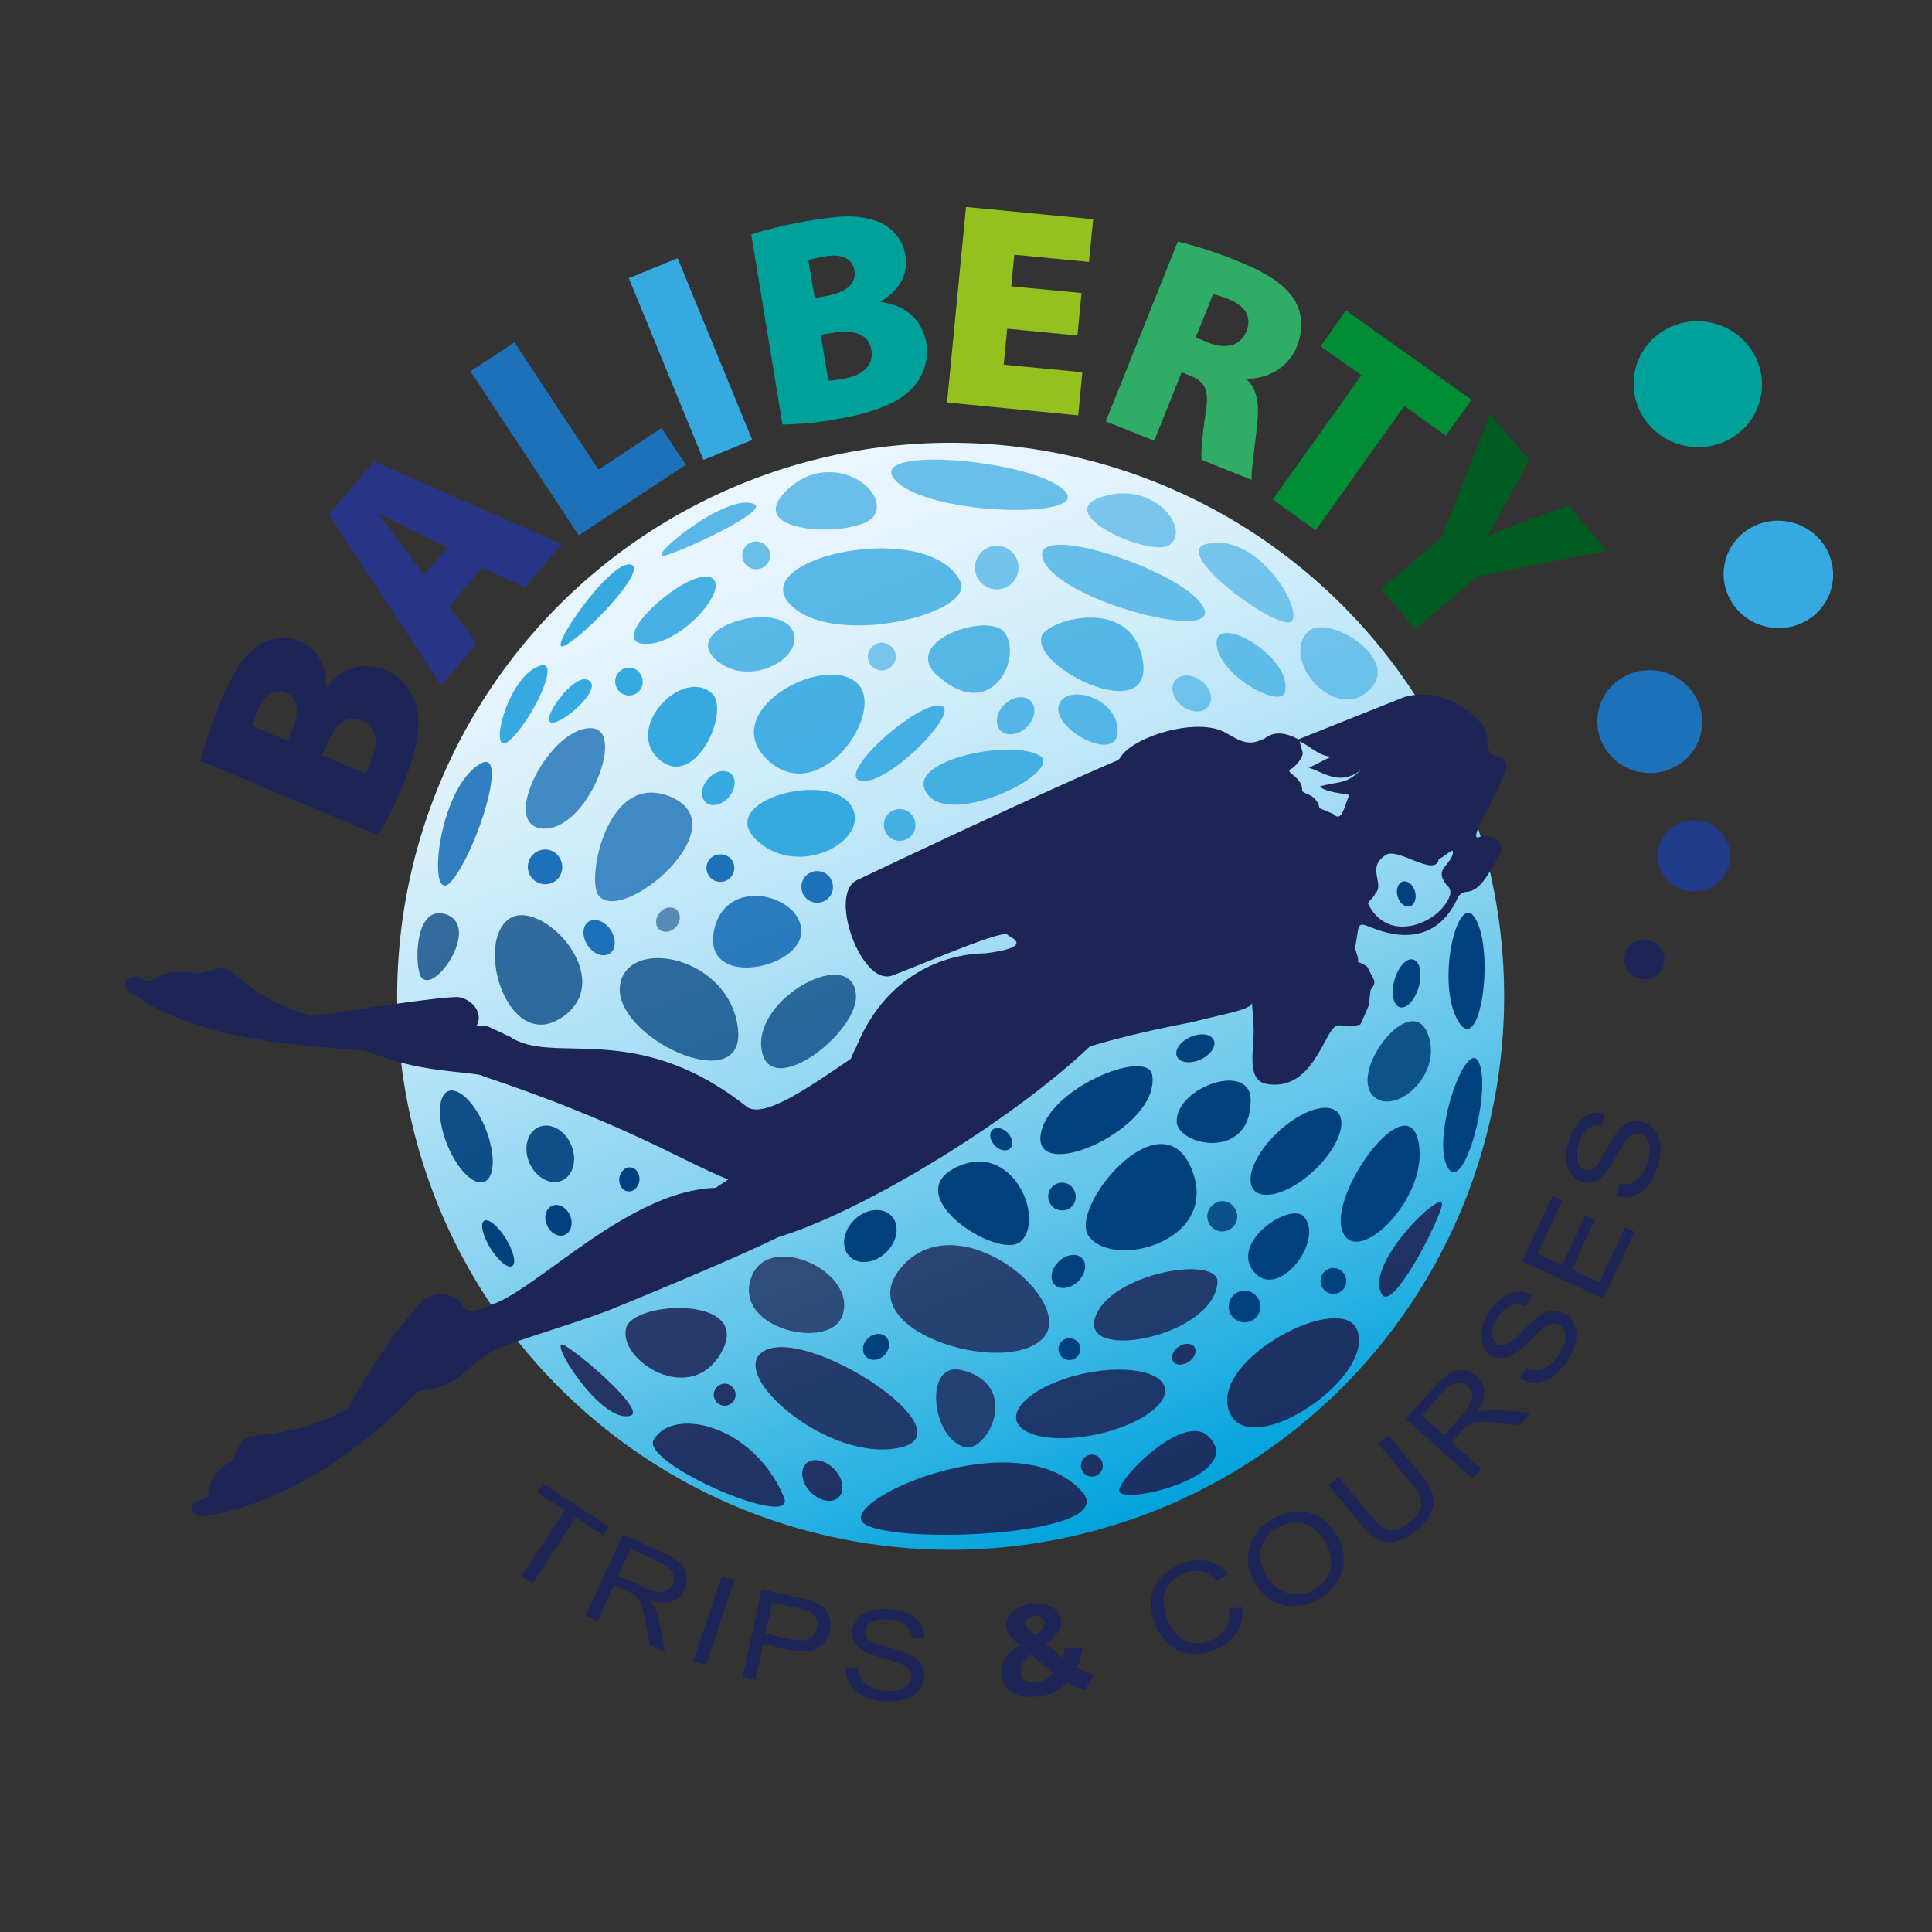 <svg xmlns="http://www.w3.org/2000/svg" xmlns:xlink="http://www.w3.org/1999/xlink" id="BULLES" viewBox="0 0 600 600"><rect x="0" y="0" width="600" height="600" fill="#333333" stroke="none"/><defs><style>.cls-1,.cls-11,.cls-12,.cls-13,.cls-15,.cls-18,.cls-25{fill:#1d2557;}.cls-2{fill:#213b8b;}.cls-10,.cls-21,.cls-23,.cls-3{fill:#1d71b8;}.cls-16,.cls-19,.cls-20,.cls-4,.cls-7,.cls-9{fill:#36a9e1;}.cls-5{fill:#00a19a;}.cls-6{fill:url(#Dégradé_sans_nom_2);}.cls-7{opacity:0.6;}.cls-14,.cls-17,.cls-22,.cls-24,.cls-26,.cls-8{fill:#00407d;}.cls-12,.cls-26,.cls-9{opacity:0.9;}.cls-10,.cls-17{opacity:0.91;}.cls-11,.cls-20,.cls-21{opacity:0.8;}.cls-13{opacity:0.84;}.cls-14,.cls-15{opacity:0.86;}.cls-16{opacity:0.64;}.cls-18{opacity:0.85;}.cls-19{opacity:0.7;}.cls-22{opacity:0.55;}.cls-23{opacity:0.89;}.cls-24{opacity:0.75;}.cls-25{opacity:0.76;}.cls-27{fill:#262248;}.cls-28{fill:none;}.cls-29{fill:#283587;}.cls-30{fill:#95c11f;}.cls-31{fill:#2fac66;}.cls-32{fill:#008d36;}.cls-33{fill:#005c21;}</style><linearGradient id="D&#xE9;grad&#xE9;_sans_nom_2" x1="496.3" y1="108.08" x2="737.46" y2="353.19" gradientTransform="translate(-182.59 -143.83) rotate(22.99)" gradientUnits="userSpaceOnUse"><stop offset="0" stop-color="#eaf6fe"></stop><stop offset="0.1" stop-color="#e4f4fd"></stop><stop offset="0.23" stop-color="#d3eefb"></stop><stop offset="0.38" stop-color="#b7e4f7"></stop><stop offset="0.55" stop-color="#8fd5f1"></stop><stop offset="0.73" stop-color="#5dc3e9"></stop><stop offset="0.91" stop-color="#20aee1"></stop><stop offset="1" stop-color="#00a2dc"></stop></linearGradient></defs><title>Plan de travail 2</title><ellipse class="cls-1" cx="510.68" cy="298.05" rx="6.14" ry="6.27" transform="translate(130.89 751.24) rotate(-80.31)"></ellipse><ellipse class="cls-2" cx="526.09" cy="265.83" rx="11.04" ry="11.27" transform="translate(175.46 739.64) rotate(-80.31)"></ellipse><ellipse class="cls-3" cx="512.39" cy="224.12" rx="15.96" ry="16.29" transform="translate(205.19 691.46) rotate(-80.31)"></ellipse><ellipse class="cls-4" cx="552.33" cy="178.4" rx="16.67" ry="17.01" transform="translate(283.47 692.8) rotate(-80.31)"></ellipse><ellipse class="cls-5" cx="527.31" cy="119.34" rx="19.54" ry="19.95" transform="translate(320.87 619.02) rotate(-80.31)"></ellipse><path class="cls-6" d="M387.53,454.42A171.89,171.89,0,1,0,150.22,401.7,171.91,171.91,0,0,0,387.53,454.42Z"></path><path class="cls-7" d="M374.45,169c-10.22,2.58,18.63,24.28,25.53,24.3S391.89,164.59,374.45,169Z"></path><path class="cls-8" d="M335.17,420.46a3.39,3.39,0,1,1-1.34-4.4A3.27,3.27,0,0,1,335.17,420.46Z"></path><path class="cls-8" d="M434.75,312.82c-2.08-.59-2.83-4.38-1.68-8.48s3.76-6.94,5.84-6.36,2.83,4.38,1.69,8.48S436.83,313.4,434.75,312.82Z"></path><path class="cls-3" d="M173.7,272.36a5.39,5.39,0,1,1-1.65-7.79A5.65,5.65,0,0,1,173.7,272.36Z"></path><path class="cls-9" d="M283.62,258.75a4.92,4.92,0,1,1-1.71-6.8A5,5,0,0,1,283.62,258.75Z"></path><path class="cls-8" d="M333.35,374.1a4.31,4.31,0,1,1-1.33-6.22A4.51,4.51,0,0,1,333.35,374.1Z"></path><path class="cls-10" d="M248.82,289.93c1.06-11.83-23.63-18.63-27.1-.8S247.81,301.09,248.82,289.93Z"></path><path class="cls-8" d="M405.11,378c-4-5.06-23.18,7.5-15.83,16.83S411.24,385.76,405.11,378Z"></path><path class="cls-11" d="M299.62,449.4c7.18,1.8,17.69-19.37-1-23.9C286.81,422.63,289.15,446.76,299.62,449.4Z"></path><path class="cls-12" d="M421.52,413.17c-4.46-12.49-45.51,8.58-39.89,24.92S427,428.44,421.52,413.17Z"></path><path class="cls-8" d="M417.71,383.89c6.09,8.09,26.9-13.74,22.61-30.13S410.3,374.05,417.71,383.89Z"></path><path class="cls-8" d="M459.12,329.65c-3.91-7.17-14.6,23.27-9.63,32.74S463.62,337.9,459.12,329.65Z"></path><path class="cls-12" d="M336.15,463.4c11.76,13.43-57.5,16.48-67.62,9.91S316.09,440.49,336.15,463.4Z"></path><path class="cls-13" d="M378.09,398.32c.6-8.76-33.54-3-38,10.9S377,415,378.09,398.32Z"></path><path class="cls-11" d="M323.86,415.66c10.8-11.27-25.71-42.3-43.55-22.53S312,428,323.86,415.66Z"></path><path class="cls-14" d="M426.15,340c6.14,7.33,22.44-5.81,17.23-19S419.39,332,426.15,340Z"></path><path class="cls-8" d="M316.89,385.63c7.94-6.79-2.43-31.92-20.17-23S310.19,391.35,316.89,385.63Z"></path><path class="cls-12" d="M429.28,402.14c3.12,4.64,16-19.4,18.41-27.3S422.91,392.68,429.28,402.14Z"></path><path class="cls-12" d="M203,447.15c6-10.48,31.11-4.59,40.46,17.8C247.86,475.62,198.78,454.47,203,447.15Z"></path><path class="cls-15" d="M316.47,437.24c-3.55,5.85,3.53,10.05,15.81,9.36s25.12-6,28.66-11.83-3.52-10-15.8-9.36S320,431.38,316.47,437.24Z"></path><path class="cls-12" d="M222.9,430.55a3.39,3.39,0,1,0,4.6.26A3.26,3.26,0,0,0,222.9,430.55Z"></path><path class="cls-8" d="M411.52,394.78a4,4,0,1,0,5.47.28A3.87,3.87,0,0,0,411.52,394.78Z"></path><path class="cls-8" d="M376.6,322.45c-1.38-1.67-4.9-1.63-7.87.08s-4.26,4.46-2.88,6.13,4.91,1.64,7.88-.08S378,324.12,376.6,322.45Z"></path><path class="cls-12" d="M250.34,454.55c-2,2-1.42,5.9,1.36,8.78s6.69,3.64,8.73,1.68,1.42-5.89-1.37-8.78S252.37,452.59,250.34,454.55Z"></path><path class="cls-16" d="M305,171.29a6.76,6.76,0,1,0,9.42.31A6.67,6.67,0,0,0,305,171.29Z"></path><path class="cls-8" d="M193.34,363.63a4.26,4.26,0,0,0-.22,5.28,2.8,2.8,0,0,0,4.44,0,4.25,4.25,0,0,0,.22-5.28A2.8,2.8,0,0,0,193.34,363.63Z"></path><path class="cls-8" d="M269.5,415.64c-1.73,1.67-2,4.22-.58,5.68s4,1.3,5.7-.38,2-4.22.59-5.69S271.24,414,269.5,415.64Z"></path><path class="cls-8" d="M265.39,378.77c-3.6,3.47-4.33,8.56-1.62,11.37s7.83,2.27,11.43-1.2,4.32-8.57,1.61-11.37S269,375.29,265.39,378.77Z"></path><path class="cls-17" d="M139.67,338.72c-3.53.78-4.08,7.76-1.23,15.61s8,13.58,11.53,12.81,4.08-7.76,1.23-15.6S143.19,338,139.67,338.72Z"></path><path class="cls-18" d="M236.76,419.89c-10.59,7.43,20.73,34.54,42.77,29.68S249.62,410.87,236.76,419.89Z"></path><path class="cls-14" d="M376.81,374.05a4.65,4.65,0,1,0,6.13.5A4.37,4.37,0,0,0,376.81,374.05Z"></path><path class="cls-8" d="M365.42,348.16c-.13,7.41,22.88,12.82,23-6.4C388.55,329.59,365.59,337.37,365.42,348.16Z"></path><path class="cls-8" d="M338.18,384c7.89,10.45,41.31,1.25,31.74-21.28S331.53,375.23,338.18,384Z"></path><path class="cls-8" d="M308.17,350.91c-1.11,1.08-.78,3.24.75,4.83s3.68,2,4.8.92.78-3.24-.75-4.83S309.29,349.83,308.17,350.91Z"></path><path class="cls-8" d="M328.81,391.77c-2.36,2.27-2.94,5.5-1.29,7.21s4.9,1.25,7.26-1,2.93-5.51,1.28-7.22S331.16,389.49,328.81,391.77Z"></path><path class="cls-7" d="M367.08,219.26c2.86,2.22,6.53,2.29,8.2.14s.7-5.68-2.16-7.91-6.53-2.28-8.2-.14S364.22,217,367.08,219.26Z"></path><path class="cls-15" d="M194.45,412.43c-2.61,10.11,20.3,24.76,29.73,7.29S196.66,403.9,194.45,412.43Z"></path><path class="cls-19" d="M374.11,189.51c2.84,9.64-46.23-3.5-50.25-16S370.84,178.41,374.11,189.51Z"></path><path class="cls-20" d="M354.78,204.42c4.44,22-34.7,3-31.28-6.89C325.2,192.62,350.83,184.86,354.78,204.42Z"></path><path class="cls-12" d="M195.86,439.63c4.61-1.43-13.94-17.82-20.37-21.71S186.46,442.54,195.86,439.63Z"></path><path class="cls-7" d="M362.78,169.44c7.44-4-3.35-20.28-20.15-15.28S356.51,172.82,362.78,169.44Z"></path><path class="cls-19" d="M271.47,160.16c5.09-8.14-13.91-21.32-27.54-7.51S267.19,167,271.47,160.16Z"></path><path class="cls-20" d="M312,196.47c5.77,8-4.32,28.48-21.11,13.13C279.63,199.08,307.13,189.83,312,196.47Z"></path><path class="cls-4" d="M221,215.24c6.05,5.23-5.07,30.3-16.23,20.66S211.68,207.21,221,215.24Z"></path><path class="cls-21" d="M184,226.17c10.48,1-1.87,32.23-15.55,31.14S171.16,225,184,226.17Z"></path><path class="cls-9" d="M221.27,179.63c5.17,3.74-10.91,21.75-21.85,20.25S215,175.09,221.27,179.63Z"></path><path class="cls-19" d="M330.9,152.71c7.42,8.57-43,7.43-52.91-3.63S322.37,142.86,330.9,152.71Z"></path><path class="cls-20" d="M298.19,180.44c5.28,10.23-40.34,21.28-53.11,6.93S288.16,161,298.19,180.44Z"></path><path class="cls-9" d="M266,212c9.76,8.45-11.1,39.13-27.42,24.19S255.35,202.71,266,212Z"></path><path class="cls-20" d="M246.05,195.64c4.53,8.42-13.72,18.69-24,9S241.07,186.38,246.05,195.64Z"></path><path class="cls-4" d="M167.81,206.73c6.67-2-3.07,17.77-9.78,23.38S157.38,209.84,167.81,206.73Z"></path><path class="cls-20" d="M234.32,156.6c4.23,2-19.76,13.46-27.51,15.84S225.72,152.46,234.32,156.6Z"></path><path class="cls-4" d="M195.94,175.33c5.33,1.53-13.89,21.66-20.55,25.16S189.57,173.5,195.94,175.33Z"></path><path class="cls-4" d="M182.66,211.17c5,2.48-7.89,13.82-11.44,13.23S178.12,208.9,182.66,211.17Z"></path><path class="cls-4" d="M226.34,247.55c-2.14,2.48-5.34,3.23-7.13,1.68s-1.52-4.83.63-7.3,5.33-3.23,7.13-1.68S228.49,245.08,226.34,247.55Z"></path><path class="cls-22" d="M210,287.82c-1.47,1.7-3.8,2.08-5.21.86s-1.37-3.58.1-5.28,3.8-2.08,5.21-.86S211.47,286.13,210,287.82Z"></path><path class="cls-7" d="M277.26,206.52a4.31,4.31,0,1,1-.6-5.88A4.18,4.18,0,0,1,277.26,206.52Z"></path><path class="cls-21" d="M208.1,247.38c22.05,9-15.27,40.59-22.35,30.53C182.21,272.88,188.46,239.36,208.1,247.38Z"></path><path class="cls-9" d="M292.25,219.18c6.43,1.32-16.34,24.88-24.8,23.34S284.85,217.65,292.25,219.18Z"></path><path class="cls-23" d="M149.15,237.19c8.85-5.19-.5,25.87-8.63,36.11S135.32,245.3,149.15,237.19Z"></path><path class="cls-3" d="M220.47,266.72a4.32,4.32,0,1,0,6.36-.16A4.51,4.51,0,0,0,220.47,266.72Z"></path><path class="cls-24" d="M157.86,285.54c9.65-7.38,34.06,17.91,17.16,30.08S147.29,293.61,157.86,285.54Z"></path><path class="cls-25" d="M261.43,409c-4.3,10.32-33.24,3.74-28.27-11.82S267.18,395.13,261.43,409Z"></path><path class="cls-8" d="M458.21,285.3c-5.36-9.3-12.38,19.37-5.51,31.57S464.38,296,458.21,285.3Z"></path><path class="cls-26" d="M164.4,361.12c2,4.6,6.48,7.07,10.07,5.53s4.89-6.51,2.91-11.11-6.48-7.07-10.06-5.53S162.43,356.53,164.4,361.12Z"></path><path class="cls-20" d="M312,218.74c-2.61,2.52-3.19,6.14-1.31,8.09s5.53,1.5,8.14-1,3.19-6.14,1.3-8.09S314.58,216.23,312,218.74Z"></path><path class="cls-4" d="M264.53,250.53c5.89,10.53-16.52,22.67-29.6,10.36S258.05,238.93,264.53,250.53Z"></path><path class="cls-4" d="M198.88,214.16a4.31,4.31,0,1,1-1.33-6.21A4.51,4.51,0,0,1,198.88,214.16Z"></path><path class="cls-19" d="M238.25,175.1a4.31,4.31,0,1,1-.59-5.88A4.18,4.18,0,0,1,238.25,175.1Z"></path><path class="cls-8" d="M390.72,408.3a4.92,4.92,0,1,1-1.71-6.79A5,5,0,0,1,390.72,408.3Z"></path><path class="cls-8" d="M402.13,347.45c-7.79,5-13.95,13.51-13.77,19.09s6.66,6.08,14.46,1.11,13.95-13.51,13.76-19.08S409.92,342.49,402.13,347.45Z"></path><path class="cls-8" d="M150.36,379.12c1.32-.82,4.34,1.67,6.75,5.56s3.28,7.71,1.95,8.53-4.34-1.67-6.75-5.57S149,379.93,150.36,379.12Z"></path><path class="cls-8" d="M437.81,281.47c-1.5.41-3.19-1-3.78-3.1s.15-4.19,1.65-4.6,3.18,1,3.77,3.1S439.3,281.06,437.81,281.47Z"></path><path class="cls-12" d="M370.93,418.32c-.87-1.29-3.06-1.32-4.89-.08s-2.59,3.28-1.72,4.57,3.06,1.32,4.88.08S371.8,419.6,370.93,418.32Z"></path><path class="cls-8" d="M170,380.78c1.2,2.44,3.72,3.61,5.62,2.62s2.48-3.77,1.27-6.22-3.72-3.61-5.63-2.62S168.75,378.33,170,380.78Z"></path><path class="cls-24" d="M265.83,309c.8,11.63-26.82,33.07-29.32,16.93S264.75,293.41,265.83,309Z"></path><path class="cls-24" d="M138.37,283.93c11.18,3.52-3.23,24.93-7.51,19.61C128.71,300.88,128.41,280.8,138.37,283.93Z"></path><path class="cls-3" d="M182.47,293.56c1.8,2.73,4.88,3.89,6.86,2.58s2.12-4.59.31-7.33-4.88-3.88-6.86-2.57S180.66,290.83,182.47,293.56Z"></path><path class="cls-8" d="M222.25,369.45c-1.2,4.65,9.33,11.38,13.67,3.35S223.26,365.53,222.25,369.45Z"></path><path class="cls-3" d="M258,278a4.92,4.92,0,1,1-1.71-6.8A5,5,0,0,1,258,278Z"></path><path class="cls-27" d="M294.47,315.85a86.89,86.89,0,0,1,9,3.06c3.2.49,6.34.95,9.4,1.36C308.17,314.39,301.34,316.05,294.47,315.85Z"></path><path class="cls-27" d="M294.47,315.85c-2.91-.82-5.84-1.52-8.77-2.09A18.71,18.71,0,0,0,294.47,315.85Z"></path><path class="cls-28" d="M294.47,315.85a86.89,86.89,0,0,1,9,3.06c3.2.49,6.34.95,9.4,1.36C308.17,314.39,301.34,316.05,294.47,315.85Z"></path><path class="cls-28" d="M294.47,315.85c-2.91-.82-5.84-1.52-8.77-2.09A18.71,18.71,0,0,0,294.47,315.85Z"></path><path class="cls-1" d="M333.1,318c4.14-34.26-103.68,47.34-112.62,52,0,0-9.66,16.78,10.21,16.29,22-.55,83.19-36.56,110.44-63.91C341.13,322.39,326.84,318.66,333.1,318Z"></path><path class="cls-1" d="M232,370c-30.1-8.17-64.14,30.75-79.84,35.34a2.21,2.21,0,0,0-.42.18,11.16,11.16,0,0,1-5.15,1.54,2.82,2.82,0,0,1-2.89-1.52c-2.76-5.19-10.51-3.91-12.68-1.4-5.6,6.24-13.13,15.56-22.72,32.74a2.58,2.58,0,0,1-1.11,1.06c-18.37,9.17-27.45,6.6-31.5,9.1a2.44,2.44,0,0,0-.73.77,28.28,28.28,0,0,0-2.32,4.69,2.46,2.46,0,0,1-.92,1.17c-4.71,3.4-6.88,6.33-7,9.82a2.5,2.5,0,0,1-2,2.28c-1.14.25-2.34.6-2.84,1.73-.79,1.8,1,3.74,3,3.45,33.27-4.88,60.41-31.81,66.26-38.23a2.71,2.71,0,0,1,1.67-.84c9.41-1.13,13.05-5.39,13.05-5.39s5.61-5.05,9.94-7.31c3.9-2.13,27.1-8.86,36.93-12.91C206,400,240.55,385.68,247.57,381a2.57,2.57,0,0,0,1.11-1.78C250,369.8,243.15,372.44,232,370Z"></path><path class="cls-1" d="M315,302.14c-30.61,5.31-71.57,48.09-82.81,41.79-35.15-28-60.77-12.54-74.18-22.22l-1-.34c-.21-.15-1.31-.72-5.06-2.42-8.53-3.12-14.68,11.14-.56,15.73,100.8,34,63.86,51.78,149.26,10.05l6.4-4.79c17-7,20.77-8.79,26.1-14.65C321.65,310.75,341.65,301.92,315,302.14Z"></path><path class="cls-28" d="M450.35,277.89a2.75,2.75,0,0,0-.87-2.72,8,8,0,0,1-1.46-2.3,3.16,3.16,0,0,1,.31-3.14c1.26-1.74,3.18-3.51,2.83-5.44-1,.13-2.8,2-4.34,2.59-.82,5.45-10.93-2.32-15.42-1.66a2.59,2.59,0,0,0-1,.4c-6.23,3.78-.24,9-3.32,12-.7,1.36-1.55,1.72-2.25,3.08C431.24,294,448,286.23,450.35,277.89Z"></path><path class="cls-1" d="M425.65,307.42c1.76-2.19,1.25-2.84.25-4.66-1.7-3.06-.44-2.29-4.2-4.1.41-1.59-1.21-3.56-.72-5.13,1.24-6.84.29-7.31,5.26-5.35,15.76,6.21,23.19-2.09,26.38-9.2a3.33,3.33,0,0,1,2.8-2c4.75-.41,7.05-6.24,10.4-11.85a3.08,3.08,0,0,0-1-4.3,22.73,22.73,0,0,0-4.14-1.51c-6.9,4.4,4-11.13,7-20.34a3.07,3.07,0,0,0-2.46-4.09l-.51-.06a3,3,0,0,1-2.53-2.48c-.35-2-.13-4.91-1.38-6.61-5.43-7.39-15.44-12-24.77-9.23L402.51,229.9c6.13,1.53,9.71,11.22,22.72-.88l-18.76,9.44c4.07,1,9.83,6.24,16.65.24-5.24,5-6.21,3.7-13.15,5.49,1.32,2.06,9.57,2.34,9,2.85l-.1.25c-1.45,3.47-2.23,8.21-4.75,5.5L409.8,251c-1.1-4.9-5.42-4.19-5.41-5.63.05-4.4-6-5.45-3.29-6.66.9-.4,4-3.69,3.39-5.24l-1-3.69h.05c-8.28-4.59-10.7.25-11.59-.17-5.53,2.92-9.19-1.5-13.24-2.91-9.45-3.3-26.88,2.41-30.69,8.4a2.65,2.65,0,0,1-1.2,1.12c-19.34,8.32-51.66,23.32-80.66,37.11-9.14,4.34,1.42,33.07,10.89,29.63,8.64-3.15,35.07-14.72,35.89-12.58.76.69,8.87,3.71-7.09,5.69-11.55.12-30.47,5.92-39.94,29.1-15.81,29.75,43,19,50.25,10.31,8.25-9.83,53.94-18,53.94-18,10.24-2.7,18.88-3.94,18.7-6.17-.09-1.07.5,6.57.53,8.15.12,7-2.46,16.41,4.5,17.24,14.81,2.07,17.62-18.45,21.89-18.28s2.28.78,6.69-.24c.2-.05,2.67-5.92,2.67-5.92m2-34.73c3.08-3-2.91-8.18,3.32-12a2.59,2.59,0,0,1,1-.4c4.49-.66,14.6,7.11,15.42,1.66,1.54-.61,3.31-2.46,4.34-2.59.35,1.93-1.57,3.7-2.83,5.44a3.16,3.16,0,0,0-.31,3.14,8,8,0,0,0,1.46,2.3,2.75,2.75,0,0,1,.87,2.72c-2.34,8.34-19.11,16.11-25.51,2.77C425.54,279.3,426.39,278.94,427.09,277.58Z"></path><path class="cls-1" d="M152.6,324.19c-3.37-1-.32-2.68-.68-3.82-1.2-3.73-4.86-.3-4.26-1.2,3.38-5.19-2.45-9.71-6.08-9.53-9.13.3-44.72,6.11-45,6-19.81-6.32-22.49-14.15-27.33-15a2.35,2.35,0,0,0-.65,0,39.72,39.72,0,0,0-6.32,1.64,1.71,1.71,0,0,1-.89.09c-6.51-1.07-10.72-.54-14.24,2a1.8,1.8,0,0,1-2,.14c-1.39-.87-2.93-2.29-5.51-.34a2,2,0,0,0-.13,3.12c24.24,19.23,70.28,17.48,74.81,19.32,16.9,6.88,30.19,5.72,37.81,7.86,2.42-4.62.86-5.53,4-9.27A29.48,29.48,0,0,1,152.6,324.19Z"></path><path class="cls-9" d="M287.07,244.83c-3.3-9.09,26.92-15.24,35.66-10.25S292.22,259,287.07,244.83Z"></path><path class="cls-7" d="M406.42,196c5.91-5.38,29.49,8.62,18.59,18.56S397.35,204.26,406.42,196Z"></path><path class="cls-19" d="M399.1,214.85c-1.27,5.59-21.12-5.44-21.28-15.07S401.49,204.23,399.1,214.85Z"></path><path class="cls-20" d="M328.86,218.88c2.34-6.73,18.2-2.33,18.26,8.13S326.29,226.3,328.86,218.88Z"></path><path class="cls-12" d="M374.86,445.74c-6.9-6.1-24.73,10.27-27.22,16.6S389,458.16,374.86,445.74Z"></path><path class="cls-8" d="M357.83,333.9c-1.33-8.69-33.38,4.42-34.7,19S360.37,350.38,357.83,333.9Z"></path><path class="cls-24" d="M192.63,305.5c2.87-14.78,34-8.32,36.55,13.95S189.47,321.77,192.63,305.5Z"></path><path class="cls-12" d="M336.93,452.56a3.39,3.39,0,1,0,4.59.26A3.26,3.26,0,0,0,336.93,452.56Z"></path><path class="cls-1" d="M62.21,236.3A137.61,137.61,0,0,1,68.5,218c3.36-8,5.85-12.57,10-16.05a13.63,13.63,0,0,1,14.71-2.77c4.76,2,8.27,6.51,8,14.16l.17.07c4.82-6.13,11.63-8.09,18.31-5.29a16.33,16.33,0,0,1,9.65,11.41c1.39,5.59.38,13.41-4.66,25.44a102.74,102.74,0,0,1-7.24,14.44Zm27.14-6.2,1.26-3c2.7-6.43,1.74-10.46-1.85-12-3.34-1.4-6.48.23-8.61,5.33a32.17,32.17,0,0,0-1.74,5.06Zm24.06,10.08a33.65,33.65,0,0,0,2-4.27c2.1-5,1.88-10.12-3-12.18-4.76-2-8.42,1.58-10.8,7.26L100,234.58Z"></path><path class="cls-29" d="M139.49,188.22,148,200l-11,12.89-34.93-53.1,14.1-16.54L174.44,169,163,182.43l-13.27-6.2ZM139,170.08l-10.16-5c-3.21-1.54-7.76-3.88-11.1-5.54l-.12.14c2.17,3,5.44,7,7.47,9.94l6.56,9Z"></path><path class="cls-3" d="M146.09,115.3l13.69-9,26.06,39.53,19.58-12.91L213,144.32l-33.26,21.93Z"></path><path class="cls-4" d="M210.44,80.17l23.18,56.46-15.16,6.22L195.28,86.4Z"></path><path class="cls-5" d="M233.31,72.8a137.81,137.81,0,0,1,18.83-4.39c8.57-1.41,13.75-1.71,18.89-.08a13.63,13.63,0,0,1,10.16,11c.84,5.09-1.12,10.46-7.74,14.3l0,.18c7.75.84,13,5.57,14.21,12.71a16.35,16.35,0,0,1-4.54,14.24c-4,4.15-11.17,7.44-24,9.56A103.91,103.91,0,0,1,243,131.85ZM253,92.5,256.2,92c6.88-1.13,9.79-4.09,9.15-7.93-.58-3.58-3.63-5.37-9.08-4.47a32.16,32.16,0,0,0-5.22,1.22Zm4.24,25.73a33.27,33.27,0,0,0,4.68-.59c5.36-.88,9.56-3.77,8.69-9-.84-5.09-5.81-6.29-11.88-5.29l-3.84.63Z"></path><path class="cls-30" d="M334.6,104.19l-21.81-2.1-1.08,11.17,24.42,2.36L334.85,129,294.11,125,300,64.28l39.48,3.81-1.28,13.25L315,79.1l-.95,9.83L335.87,91Z"></path><path class="cls-31" d="M365.8,75a136.16,136.16,0,0,1,18.79,6.17c8.66,3.47,14.41,7.14,17.41,12,2.5,4.22,2.9,9.06.68,14.61-2.83,7.06-10.15,10-15.24,9.79l-.14.34c3.15,3.11,3.72,7.54,3.19,13-.56,6.51-2,15.49-1.79,18.11l-15.55-6.23c-.17-2,.15-7,1.27-14.61,1.21-7.42-.31-9.69-5-11.57l-2.44-1-8.52,21.26-15.05-6Zm5.51,29.82,3.95,1.58c5.71,2.29,10.14.75,11.82-3.46S387,95.21,382,93.11a27.66,27.66,0,0,0-5.26-1.72Z"></path><path class="cls-32" d="M422.79,116.57l-12.68-9L418,96.4,457,124.15,449,135.29l-12.9-9.2-27.49,38.56-13.35-9.52Z"></path><path class="cls-33" d="M428.92,183l18.71-16,15.12-38.32,12.19,14.25-7.11,12.87c-2.11,4.07-3.74,6.9-5.82,10.46l.12.14c3.58-1.52,6.95-2.74,11.06-4.34L487,157l11.94,14-40.18,8-19.2,16.42Z"></path><path class="cls-1" d="M162,489.51,175.36,469l-8.49-5.54,1.78-2.74,20.44,13.33-1.78,2.74-8.54-5.57-13.35,20.47Z"></path><path class="cls-1" d="M181.85,501.65l11.64-25.14,12.39,5.73a20.11,20.11,0,0,1,5.36,3.31,6.65,6.65,0,0,1,2,3.83,7.26,7.26,0,0,1-.59,4.33,6.59,6.59,0,0,1-4,3.62q-2.77.94-7-.42a10.87,10.87,0,0,1,1.65,2.28,19.35,19.35,0,0,1,1.52,4.77l1.7,9.09-4.66-2.15L200.55,504c-.38-2-.74-3.58-1.07-4.7a8.64,8.64,0,0,0-1.09-2.55,6.6,6.6,0,0,0-1.38-1.45,13.7,13.7,0,0,0-2-1.08l-4.29-2-5.17,11.17Zm10.2-12.33L200,493a14.62,14.62,0,0,0,4.18,1.36,4.59,4.59,0,0,0,2.87-.5,4.23,4.23,0,0,0,1.79-1.91,4,4,0,0,0-.08-3.6c-.61-1.22-1.94-2.3-4-3.26L195.9,481Z"></path><path class="cls-1" d="M215.39,515.79l8.74-26.29,3.87,1.29-8.74,26.29Z"></path><path class="cls-1" d="M230.65,520.69l5.91-27.07,11.35,2.48a31.75,31.75,0,0,1,4.51,1.26,9.83,9.83,0,0,1,3.44,2.08,7,7,0,0,1,1.84,3.14,7.75,7.75,0,0,1,.11,3.89,8.11,8.11,0,0,1-3.72,5.31q-3,1.86-9.35.46L237,510.56l-2.41,11Zm7.08-13.33,7.77,1.7q3.87.84,5.76-.09a4.5,4.5,0,0,0,2.42-3.29,4.59,4.59,0,0,0-2.48-5.26,18.94,18.94,0,0,0-3.66-1.05l-7.7-1.68Z"></path><path class="cls-1" d="M262.71,518.06l3.86,0a7.11,7.11,0,0,0,1,3.49,6.88,6.88,0,0,0,2.93,2.37,12.73,12.73,0,0,0,4.66,1.16,12.24,12.24,0,0,0,4.15-.32,5.75,5.75,0,0,0,2.77-1.51,3.74,3.74,0,0,0,1-2.31,3.41,3.41,0,0,0-.67-2.33,6.34,6.34,0,0,0-2.65-1.83q-1.2-.53-5.37-1.74a30.54,30.54,0,0,1-5.8-2.16,8,8,0,0,1-3.09-2.81,5.85,5.85,0,0,1-.83-3.52,6.52,6.52,0,0,1,1.6-3.81,8.15,8.15,0,0,1,4.05-2.49,16.28,16.28,0,0,1,5.71-.53,17,17,0,0,1,6,1.42,8.62,8.62,0,0,1,3.8,3.21,7.82,7.82,0,0,1,1.19,4.46l-3.91,0a5.52,5.52,0,0,0-1.84-4.11,9.07,9.07,0,0,0-5.26-1.73c-2.46-.17-4.28.1-5.46.83a3.56,3.56,0,0,0-1.9,2.81,3,3,0,0,0,1,2.54c.73.7,2.73,1.5,6,2.41a43.63,43.63,0,0,1,6.67,2.26,9.18,9.18,0,0,1,3.76,3.1,6.45,6.45,0,0,1,1,4,7.1,7.1,0,0,1-1.7,4.05,9.12,9.12,0,0,1-4.26,2.74,15.3,15.3,0,0,1-6,.66,19.59,19.59,0,0,1-6.91-1.6,9.65,9.65,0,0,1-4.18-3.61A8.71,8.71,0,0,1,262.71,518.06Z"></path><path class="cls-1" d="M339.76,520.32l-2.92,4.58a21,21,0,0,1-5.46-2.39,12.81,12.81,0,0,1-3.59,2.8,15.55,15.55,0,0,1-4.83,1.45q-5.7.86-9-1.59a7.1,7.1,0,0,1-3-4.79,7.3,7.3,0,0,1,1-5,14.26,14.26,0,0,1,4.66-4.43,15,15,0,0,1-2.82-2.82,6.15,6.15,0,0,1-1.22-2.73,5.22,5.22,0,0,1,1.58-4.55,10.16,10.16,0,0,1,6-2.68,9.6,9.6,0,0,1,6.44.89,5.6,5.6,0,0,1,2.89,4.09,5.33,5.33,0,0,1-.63,3.33,14.53,14.53,0,0,1-3.93,4l5,4.39a12.29,12.29,0,0,0,.82-3.31l5.43.29a27,27,0,0,1-.81,3.89,9.94,9.94,0,0,1-.95,2.14,22.16,22.16,0,0,0,2.79,1.43A19.66,19.66,0,0,0,339.76,520.32Zm-19.55-6.47a7.9,7.9,0,0,0-2.68,2.66,4.27,4.27,0,0,0-.6,2.79,3.57,3.57,0,0,0,1.65,2.59,4.92,4.92,0,0,0,3.47.57,7.26,7.26,0,0,0,2.57-.88,12,12,0,0,0,2.52-2Zm1.42-6,1.42-1.32c1-1,1.5-1.88,1.38-2.68a2.2,2.2,0,0,0-1.1-1.59,4.08,4.08,0,0,0-4.47.59,1.85,1.85,0,0,0-.57,1.56,3.87,3.87,0,0,0,1.69,2.16Z"></path><path class="cls-1" d="M381.68,499.69l4.13-.63a12.26,12.26,0,0,1-1.77,8.1,13.65,13.65,0,0,1-6.71,5.18,15.84,15.84,0,0,1-8.2,1.27,11.7,11.7,0,0,1-6.35-3.18,17.24,17.24,0,0,1-4.23-6.32,15,15,0,0,1-1.06-7.7,12,12,0,0,1,3.08-6.47,16.77,16.77,0,0,1,6.33-4.29,13.73,13.73,0,0,1,8-.87,11,11,0,0,1,6.26,3.93L377.75,491a8.55,8.55,0,0,0-4.5-3,9,9,0,0,0-5.28.59,10.84,10.84,0,0,0-5,3.6,8.24,8.24,0,0,0-1.61,5.05,15,15,0,0,0,1.05,5.31,15.35,15.35,0,0,0,3.32,5.32,7.92,7.92,0,0,0,4.76,2.37,10.79,10.79,0,0,0,5.34-.71,9.36,9.36,0,0,0,4.75-3.77A8.9,8.9,0,0,0,381.68,499.69Z"></path><path class="cls-1" d="M389.89,491.91Q386.4,486,388,480.52a14.81,14.81,0,0,1,7.17-8.76,16,16,0,0,1,7.56-2.32,12.49,12.49,0,0,1,7.09,1.75,15.21,15.21,0,0,1,5.32,5.5,14.93,14.93,0,0,1,2.2,7.45,12.28,12.28,0,0,1-2.05,7.06,16.65,16.65,0,0,1-5.57,5.27,15.92,15.92,0,0,1-7.66,2.32,12.77,12.77,0,0,1-7.09-1.81A14.37,14.37,0,0,1,389.89,491.91Zm3.65-2.08a10.73,10.73,0,0,0,19.56-2.4q1.08-4-1.64-8.63a12.88,12.88,0,0,0-4.09-4.44,9.1,9.1,0,0,0-5.19-1.48,10.89,10.89,0,0,0-5.43,1.59,11,11,0,0,0-5.06,6.08Q390.36,484.43,393.54,489.83Z"></path><path class="cls-1" d="M428.14,448.43l3.14-2.6,10.19,12.34a17.1,17.1,0,0,1,3.42,5.79,8.42,8.42,0,0,1-.37,5.49,14.65,14.65,0,0,1-4.57,5.77,16,16,0,0,1-6.31,3.47,8,8,0,0,1-5.5-.49,16.93,16.93,0,0,1-5.33-4.6l-10.2-12.34,3.14-2.6L425.94,471a14.09,14.09,0,0,0,4,3.62,5.25,5.25,0,0,0,3.66.4,9.71,9.71,0,0,0,4-2.11q3.46-2.86,3.77-5.5c.2-1.75-.8-4-3-6.65Z"></path><path class="cls-1" d="M457.29,459.14l-20.71-18.41,9.07-10.2a19.75,19.75,0,0,1,4.72-4.19,6.72,6.72,0,0,1,4.24-.8,7.24,7.24,0,0,1,4,1.82,6.58,6.58,0,0,1,2.31,4.88q.11,2.94-2.43,6.61a10.68,10.68,0,0,1,2.66-.92,19.69,19.69,0,0,1,5-.08l9.2,1-3.41,3.83-7-.79c-2-.21-3.64-.33-4.81-.34a8.91,8.91,0,0,0-2.76.32,6.54,6.54,0,0,0-1.79.9,14,14,0,0,0-1.6,1.61l-3.14,3.53,9.2,8.17Zm-8.86-13.33,5.81-6.55a14.39,14.39,0,0,0,2.52-3.61,4.64,4.64,0,0,0,.35-2.89,4.22,4.22,0,0,0-1.32-2.27,4,4,0,0,0-3.47-1q-2,.35-4.27,2.9l-6.47,7.29Z"></path><path class="cls-1" d="M472.11,428.12l1.84-3.39a7.12,7.12,0,0,0,3.55.8,6.8,6.8,0,0,0,3.5-1.42,12.89,12.89,0,0,0,3.27-3.51,12.29,12.29,0,0,0,1.72-3.79,5.74,5.74,0,0,0,0-3.16,3.71,3.71,0,0,0-1.51-2,3.33,3.33,0,0,0-2.37-.54,6.21,6.21,0,0,0-2.88,1.43c-.7.53-2.07,1.82-4.13,3.85a29.74,29.74,0,0,1-4.69,4,8.22,8.22,0,0,1-4,1.35,5.94,5.94,0,0,1-3.48-1,6.57,6.57,0,0,1-2.56-3.25,8.05,8.05,0,0,1-.21-4.75,16,16,0,0,1,2.29-5.25,16.85,16.85,0,0,1,4.13-4.52,8.52,8.52,0,0,1,4.64-1.77,7.74,7.74,0,0,1,4.48,1.11l-1.91,3.42a5.51,5.51,0,0,0-4.49-.38,9,9,0,0,0-4.05,3.76q-2,3.11-1.92,5.18a3.56,3.56,0,0,0,1.54,3,3,3,0,0,0,2.71.34q1.46-.45,5-4.07a44.06,44.06,0,0,1,5.2-4.74,9.26,9.26,0,0,1,4.53-1.79,6.4,6.4,0,0,1,4,1.08,7,7,0,0,1,2.73,3.45,9.12,9.12,0,0,1,.34,5.05,15.37,15.37,0,0,1-2.32,5.57,19.56,19.56,0,0,1-4.75,5.27,9.61,9.61,0,0,1-5.18,1.91A8.69,8.69,0,0,1,472.11,428.12Z"></path><path class="cls-1" d="M497.9,403.3l-25.15-11.63,9.34-20.21,3,1.38-7.63,16.51,7.7,3.56,7.15-15.46,3,1.36-7.15,15.46,8.56,4,7.93-17.16,3,1.37Z"></path><path class="cls-1" d="M502.22,371.47l.81-3.77a7.19,7.19,0,0,0,3.63-.24,6.92,6.92,0,0,0,2.95-2.35,13,13,0,0,0,2.14-4.3,12.78,12.78,0,0,0,.58-4.12,5.78,5.78,0,0,0-.88-3,3.74,3.74,0,0,0-2-1.52,3.37,3.37,0,0,0-2.42.16,6.29,6.29,0,0,0-2.36,2.19c-.51.7-1.47,2.33-2.86,4.86a29.87,29.87,0,0,1-3.36,5.2A8,8,0,0,1,495,367a5.86,5.86,0,0,1-3.61.06,6.56,6.56,0,0,1-3.38-2.39,8.07,8.07,0,0,1-1.55-4.5,15.89,15.89,0,0,1,.71-5.68,16.89,16.89,0,0,1,2.67-5.5,8.63,8.63,0,0,1,3.95-3,7.82,7.82,0,0,1,4.62-.2l-.87,3.81a5.54,5.54,0,0,0-4.41.91,9.07,9.07,0,0,0-2.82,4.76c-.7,2.36-.83,4.2-.37,5.51a3.56,3.56,0,0,0,2.33,2.46,3,3,0,0,0,2.7-.44q1.26-.86,3.65-5.32a44.81,44.81,0,0,1,3.64-6,9.41,9.41,0,0,1,3.84-3,6.44,6.44,0,0,1,4.14-.1,7,7,0,0,1,3.6,2.54,9.11,9.11,0,0,1,1.76,4.75,15.41,15.41,0,0,1-.66,6,19.27,19.27,0,0,1-3.05,6.4,9.63,9.63,0,0,1-4.43,3.31A8.7,8.7,0,0,1,502.22,371.47Z"></path></svg>